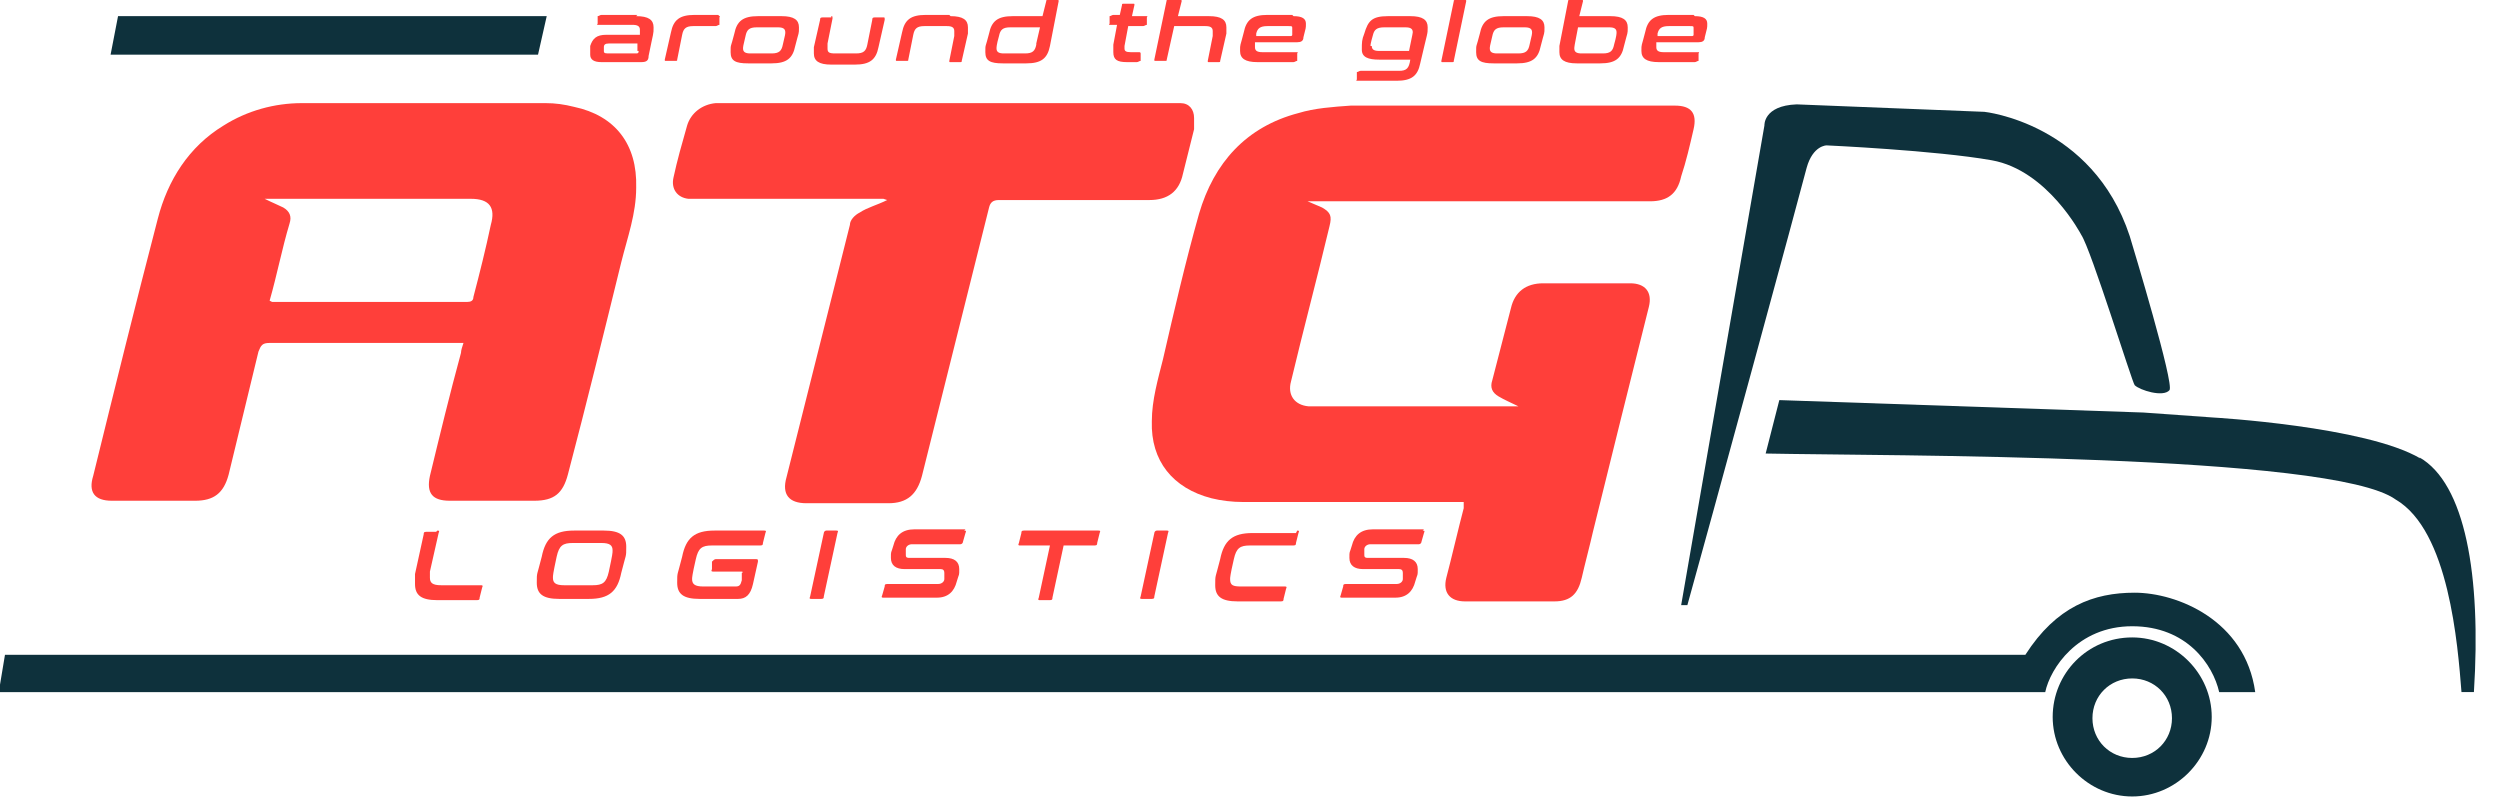 <?xml version="1.0" encoding="UTF-8"?>
<svg id="Layer_1" xmlns="http://www.w3.org/2000/svg" version="1.1" viewBox="0 0 201.2 64.2">
  <!-- Generator: Adobe Illustrator 29.3.1, SVG Export Plug-In . SVG Version: 2.1.0 Build 151)  -->
  <defs>
    <style>
      .st0 {
        fill: #ff3f3a;
      }

      .st1, .st2 {
        fill: #0e313c;
      }

      .st2 {
        fill-rule: evenodd;
      }
    </style>
  </defs>
  <path class="st2" d="M135.3,48.7h.5c1.6-5.7,9.2-33.6,9.6-35.2.5-1.8,1.6-1.8,1.6-1.8,0,0,8.8.4,13.3,1.2,4.5.8,7.2,6,7.2,6,.8,1.2,4.1,11.9,4.3,12.1.4.4,2.3,1,2.8.4.4-.5-2.9-11.4-3.2-12.4-3-9.1-11.7-10-11.7-10l-15.1-.6c-2.7.1-2.6,1.7-2.6,1.7l-6.7,38.6Z"/>
  <path class="st2" d="M194.8,36.9c-4.4-2.6-16.7-3.3-16.7-3.3l-5.6-.4-29.3-1-1.1,4.3c9.5.2,45.6,0,50.7,3.7,4.3,2.5,5,11.7,5.3,15.5h1c.6-9.4-.7-16.8-4.4-18.9Z"/>
  <path class="st2" d="M171.8,47.7c-3.3,0-6.3,1.1-8.8,5h-.9s-161.7,0-161.7,0l-.5,3h164.7c.4-1.9,2.6-5.3,7-5.3s6.5,3.1,7,5.3h2.9c-.8-5.8-6.3-8-9.7-8Z"/>
  <path class="st2" d="M171.6,51.3c-3.6,0-6.4,2.9-6.4,6.4s2.9,6.4,6.4,6.4,6.4-2.9,6.4-6.4-2.9-6.4-6.4-6.4ZM171.6,61c-1.8,0-3.2-1.4-3.2-3.2s1.4-3.2,3.2-3.2,3.2,1.4,3.2,3.2-1.4,3.2-3.2,3.2Z"/>
  <g>
    <path class="st0" d="M35.2,42.7c.1,0,.2,0,.1.2l-.7,3.1c0,.2,0,.4,0,.5,0,.4.2.6.9.6h3.2c.1,0,.2,0,.1.2l-.2.8c0,.1,0,.2-.2.2h-3.2c-1.3,0-1.8-.4-1.8-1.3s0-.5,0-.8l.7-3.2c0-.1,0-.2.2-.2h.8Z"/>
    <path class="st0" d="M48.6,42.7c1.3,0,1.8.4,1.8,1.3s0,.5-.4,2.1c-.3,1.5-1,2.1-2.6,2.1h-2.4c-1.3,0-1.8-.4-1.8-1.3s0-.5.4-2.1c.3-1.5,1-2.1,2.6-2.1h2.4ZM44.5,46.5c0,.4.2.6.9.6h2.3c.8,0,1.1-.2,1.3-1.1.3-1.4.3-1.5.3-1.7,0-.4-.2-.6-.9-.6h-2.3c-.8,0-1.1.2-1.3,1.1-.3,1.4-.3,1.5-.3,1.7Z"/>
    <path class="st0" d="M61.5,42.7c.1,0,.2,0,.1.2l-.2.8c0,.1,0,.2-.2.2h-3.9c-.8,0-1.1.2-1.3,1.1-.3,1.3-.3,1.5-.3,1.6,0,.4.2.6.9.6h2.6c.3,0,.4-.1.5-.5v-.6c.1,0,.1-.1,0-.1h-2.3c-.1,0-.2,0-.1-.2v-.6c.1-.1.2-.2.3-.2h3.2c.2,0,.2,0,.2.2l-.4,1.8c-.2.9-.6,1.2-1.2,1.2h-3.1c-1.3,0-1.8-.4-1.8-1.3s0-.5.4-2.1c.3-1.5,1-2.1,2.6-2.1h3.9Z"/>
    <path class="st0" d="M67.3,42.7c.1,0,.2,0,.1.2l-1.1,5.1c0,.1,0,.2-.2.2h-.8c-.1,0-.2,0-.1-.2l1.1-5.1c0-.1.1-.2.2-.2h.8Z"/>
    <path class="st0" d="M77.6,42.7c.1,0,.2,0,.1.2l-.2.7c0,.1-.1.2-.2.2h-3.9c-.3,0-.5.2-.5.4,0,.3,0,.4,0,.4,0,.2,0,.3.3.3h2.9c.7,0,1.1.3,1.1.9s0,.3-.2,1c-.2.8-.7,1.3-1.6,1.3h-4.3c-.1,0-.2,0-.1-.2l.2-.7c0-.1,0-.2.2-.2h4.1c.3,0,.5-.2.5-.4,0-.4,0-.4,0-.5,0-.2-.1-.3-.3-.3h-2.9c-.7,0-1.1-.3-1.1-.9s0-.3.2-1c.2-.8.7-1.3,1.7-1.3h4.1Z"/>
    <path class="st0" d="M88.4,42.7c.1,0,.2,0,.1.2l-.2.8c0,.1,0,.2-.2.2h-2.5l-.9,4.2c0,.1,0,.2-.2.2h-.8c-.1,0-.2,0-.1-.2l.9-4.2h-2.4c-.1,0-.2,0-.1-.2l.2-.8c0-.1,0-.2.2-.2h6.1Z"/>
    <path class="st0" d="M93.9,42.7c.1,0,.2,0,.1.2l-1.1,5.1c0,.1,0,.2-.2.2h-.8c-.1,0-.2,0-.1-.2l1.1-5.1c0-.1.1-.2.2-.2h.8Z"/>
    <path class="st0" d="M104.4,42.7c.1,0,.2,0,.1.2l-.2.8c0,.1,0,.2-.2.2h-3.5c-.8,0-1.1.2-1.3,1.1-.3,1.3-.3,1.5-.3,1.6,0,.5.2.6.9.6h3.5c.1,0,.2,0,.1.2l-.2.8c0,.1,0,.2-.2.2h-3.5c-1.3,0-1.8-.4-1.8-1.3s0-.5.4-2.1c.3-1.5,1-2.1,2.6-2.1h3.5Z"/>
    <path class="st0" d="M114.5,42.7c.1,0,.2,0,.1.2l-.2.7c0,.1-.1.2-.2.2h-3.9c-.3,0-.5.2-.5.4,0,.3,0,.4,0,.4,0,.2,0,.3.3.3h2.9c.7,0,1.1.3,1.1.9s0,.3-.2,1c-.2.8-.7,1.3-1.6,1.3h-4.3c-.1,0-.2,0-.1-.2l.2-.7c0-.1,0-.2.2-.2h4.1c.3,0,.5-.2.5-.4,0-.4,0-.4,0-.5,0-.2-.1-.3-.3-.3h-2.9c-.7,0-1.1-.3-1.1-.9s0-.3.2-1c.2-.8.7-1.3,1.7-1.3h4.1Z"/>
  </g>
  <path class="st0" d="M37.2,27.6c-.3,0-.5,0-.7,0-4.9,0-9.9,0-14.8,0-.6,0-.7.2-.9.7-.8,3.3-1.6,6.6-2.4,9.9-.4,1.5-1.2,2.1-2.7,2.1-2.2,0-4.5,0-6.7,0-1.4,0-1.9-.7-1.5-2,1.7-6.9,3.4-13.8,5.2-20.7.8-3.1,2.5-5.8,5.3-7.5,1.9-1.2,4.1-1.8,6.3-1.8,6.5,0,13.1,0,19.6,0,.8,0,1.5.1,2.3.3,3.3.7,5.1,3,5,6.5,0,2.1-.7,4-1.2,6-1.4,5.7-2.8,11.4-4.3,17.1-.4,1.5-1.1,2.1-2.7,2.1-2.3,0-4.5,0-6.8,0-1.4,0-1.9-.6-1.6-2,.8-3.3,1.6-6.6,2.5-9.9,0-.2.1-.5.2-.8ZM21.9,24.3c.2,0,.2,0,.3,0,5.1,0,10.3,0,15.4,0,.3,0,.5-.1.5-.4.5-1.9,1-3.9,1.4-5.8.4-1.4-.1-2.1-1.6-2.1-5.4,0-10.7,0-16.1,0-.1,0-.3,0-.5,0,.6.3,1.1.5,1.5.7.5.3.7.7.5,1.3-.6,2-1,4.1-1.6,6.2Z"/>
  <path class="st0" d="M71.1,16c-.3,0-.5,0-.7,0-4.8,0-9.6,0-14.4,0-.2,0-.4,0-.6,0-.9-.1-1.4-.8-1.2-1.7.3-1.4.7-2.8,1.1-4.2.3-1,1.2-1.7,2.3-1.8.2,0,.3,0,.5,0,12,0,24.1,0,36.1,0,.3,0,.5,0,.8,0,.7,0,1.1.5,1.1,1.2,0,.3,0,.6,0,.9-.3,1.2-.6,2.4-.9,3.6-.3,1.4-1.2,2.1-2.7,2.1-4,0-8.1,0-12.1,0-.5,0-.7.2-.8.6-1.8,7.2-3.6,14.4-5.4,21.6-.4,1.5-1.2,2.2-2.7,2.2-2.2,0-4.4,0-6.6,0-1.4,0-2-.7-1.6-2.1,1.7-6.8,3.4-13.5,5.1-20.3,0-.4.4-.8.8-1,.6-.4,1.4-.6,2.2-1Z"/>
  <g>
    <path class="st0" d="M51.2,1.3c1,0,1.4.3,1.4.9s0,.3-.4,2.3c0,.4-.2.5-.6.5h-3.2c-.6,0-.9-.2-.9-.6s0-.2,0-.4v-.3c.2-.6.5-.9,1.3-.9h2.7c0-.2,0-.3,0-.4,0-.3-.2-.4-.6-.4h-2.8c0,0-.1,0,0-.1v-.6c.1,0,.2-.1.3-.1h2.9ZM51.3,4.1v-.6c.1,0-2.3,0-2.3,0-.3,0-.4.1-.4.3,0,.2,0,.2,0,.3,0,.1,0,.2.3.2h2.3c.1,0,.2,0,.2-.2Z"/>
    <path class="st0" d="M57.9,1.3c0,0,.1,0,0,.1v.6c-.1,0-.2.1-.3.1h-1.8c-.6,0-.8.2-.9.7l-.4,2c0,.1,0,.1-.2.1h-.7c-.1,0-.1,0-.1-.1l.5-2.2c.2-1,.7-1.4,1.9-1.4h1.9Z"/>
    <path class="st0" d="M62.9,1.3c1,0,1.4.3,1.4.9s0,.3-.3,1.5c-.2,1-.7,1.4-1.9,1.4h-1.9c-1,0-1.4-.2-1.4-.9s0-.3.3-1.5c.2-1,.7-1.4,1.9-1.4h1.9ZM59.8,3.9c0,.3.2.4.6.4h1.7c.6,0,.8-.2.9-.7.2-.8.2-.9.2-1,0-.3-.2-.4-.6-.4h-1.7c-.6,0-.8.2-.9.7-.2.8-.2.9-.2,1Z"/>
    <path class="st0" d="M66.9,1.3c.1,0,.1,0,.1.2l-.4,2c0,.2,0,.3,0,.4,0,.3.1.4.6.4h1.7c.6,0,.8-.2.9-.7l.4-2c0-.1,0-.2.2-.2h.7c.1,0,.1,0,.1.2l-.5,2.2c-.2,1-.7,1.4-1.9,1.4h-1.9c-1,0-1.4-.3-1.4-.9s0-.3,0-.5l.5-2.2c0-.1,0-.2.2-.2h.7Z"/>
    <path class="st0" d="M76.5,1.3c1,0,1.4.3,1.4.9s0,.3,0,.5l-.5,2.2c0,.1,0,.1-.2.1h-.7c-.1,0-.1,0-.1-.1l.4-2c0-.2,0-.3,0-.4,0-.3-.2-.4-.6-.4h-1.8c-.6,0-.8.2-.9.7l-.4,2c0,.1,0,.1-.2.1h-.7c-.1,0-.1,0-.1-.1l.5-2.2c.2-1,.7-1.4,1.9-1.4h1.9Z"/>
    <path class="st0" d="M83.9,1.3l.3-1.2c0-.1,0-.1.2-.1h.7c.1,0,.1,0,.1.1l-.7,3.6c-.2,1-.7,1.4-1.9,1.4h-1.9c-1,0-1.4-.2-1.4-.9s0-.3.3-1.5c.2-1,.7-1.4,1.9-1.4h2.5ZM83.4,3.5l.3-1.3h-2.4c-.6,0-.8.2-.9.7-.2.7-.2.9-.2,1,0,.3.2.4.6.4h1.7c.6,0,.8-.2.9-.7Z"/>
    <path class="st0" d="M90.1,1.3l.2-.9c0-.1,0-.1.2-.1h.7c.1,0,.1,0,.1.1l-.2.9h1.2c0,0,.1,0,0,.1v.6c-.1,0-.2.1-.3.1h-1.2l-.3,1.6c0,0,0,.2,0,.2,0,.2.1.3.5.3h.7c0,0,.1,0,.1.1v.6c-.1,0-.2.1-.3.1h-.8c-.8,0-1.1-.2-1.1-.8s0-.3,0-.6l.3-1.6h-.6c0,0-.1,0,0-.1v-.6c.1,0,.2-.1.3-.1h.6Z"/>
    <path class="st0" d="M95,0c.1,0,.1,0,.1.1l-.3,1.2h2.5c1,0,1.4.3,1.4.9s0,.3,0,.5l-.5,2.2c0,.1,0,.1-.2.1h-.7c-.1,0-.1,0-.1-.1l.4-2c0-.2,0-.3,0-.4,0-.3-.2-.4-.6-.4h-2.5l-.6,2.7c0,.1,0,.1-.2.1h-.7c-.1,0-.1,0-.1-.1l1-4.8c0-.1,0-.1.2-.1h.7Z"/>
    <path class="st0" d="M104.1,1.3c.7,0,1,.2,1,.6s0,.3-.2,1.1c0,.3-.2.4-.5.4h-3.4c0,.2,0,.3,0,.4,0,.3.2.4.6.4h2.8c0,0,.1,0,0,.1v.6c-.1,0-.2.1-.3.1h-2.9c-1,0-1.4-.3-1.4-.9s0-.3.3-1.5c.2-1,.7-1.4,1.9-1.4h2ZM101.2,2.9h2.7c0,0,.1,0,.1-.1,0-.4,0-.4,0-.5,0-.2,0-.2-.3-.2h-1.7c-.6,0-.8.2-.9.6v.2Z"/>
    <path class="st0" d="M113.5,1.3c1,0,1.4.3,1.4.9s0,.3-.6,2.9c-.2,1-.7,1.4-1.9,1.4h-3.2c0,0-.1,0,0-.1v-.6c.1,0,.2-.1.3-.1h3.1c.6,0,.8-.2.9-.9h-2.5c-.9,0-1.4-.2-1.4-.8s0-.8.2-1.3c.3-1,.6-1.4,1.9-1.4h1.9ZM110.4,3.7c0,.3.2.4.6.4h2.4c.3-1.4.3-1.5.3-1.5,0-.3-.2-.4-.6-.4h-1.7c-.6,0-.8.2-.9.6-.2.7-.2.8-.2.9Z"/>
    <path class="st0" d="M117.9,0c.1,0,.1,0,.1.1l-1,4.8c0,.1,0,.1-.2.1h-.7c-.1,0-.1,0-.1-.1l1-4.8c0-.1,0-.1.2-.1h.7Z"/>
    <path class="st0" d="M122.9,1.3c1,0,1.4.3,1.4.9s0,.3-.3,1.5c-.2,1-.7,1.4-1.9,1.4h-1.9c-1,0-1.4-.2-1.4-.9s0-.3.3-1.5c.2-1,.7-1.4,1.9-1.4h1.9ZM119.9,3.9c0,.3.2.4.6.4h1.7c.6,0,.8-.2.9-.7.2-.8.2-.9.2-1,0-.3-.2-.4-.6-.4h-1.7c-.6,0-.8.2-.9.7-.2.8-.2.9-.2,1Z"/>
    <path class="st0" d="M127.3,0c.1,0,.1,0,.1.1l-.3,1.2h2.5c1,0,1.4.3,1.4.9s0,.3-.3,1.5c-.2,1-.7,1.4-1.9,1.4h-1.9c-1,0-1.4-.3-1.4-.9s0-.3,0-.5l.7-3.6c0-.1,0-.1.2-.1h.7ZM127,2.2c-.3,1.5-.3,1.6-.3,1.7,0,.3.2.4.6.4h1.7c.6,0,.8-.2.9-.7.2-.7.2-.9.2-1,0-.3-.2-.4-.6-.4h-2.4Z"/>
    <path class="st0" d="M136.4,1.3c.7,0,1,.2,1,.6s0,.3-.2,1.1c0,.3-.2.4-.5.4h-3.4c0,.2,0,.3,0,.4,0,.3.2.4.6.4h2.8c0,0,.1,0,0,.1v.6c-.1,0-.2.1-.3.1h-2.9c-1,0-1.4-.3-1.4-.9s0-.3.3-1.5c.2-1,.7-1.4,1.9-1.4h2ZM133.5,2.9h2.7c0,0,.1,0,.1-.1,0-.4,0-.4,0-.5,0-.2,0-.2-.3-.2h-1.7c-.6,0-.8.2-.9.6v.2Z"/>
  </g>
  <path class="st0" d="M105,16.1c.5.2.9.4,1.4.6.7.4.8.7.6,1.5-1,4.2-2.1,8.3-3.1,12.5-.3,1.1.3,1.9,1.4,2,.2,0,.3,0,.5,0,5.3,0,10.7,0,16,0,0,0,.2,0,.4,0-.6-.3-1.1-.5-1.6-.8-.5-.3-.7-.7-.5-1.3.5-1.9,1-3.9,1.5-5.8.3-1.3,1.2-2,2.6-2,2.3,0,4.7,0,7,0,1.2,0,1.8.7,1.5,1.9-1.5,6-3,12-4.5,18.1-.2.9-.7,2.8-.9,3.7-.3,1.3-.9,1.9-2.2,1.9-2.4,0-4.8,0-7.2,0-1.2,0-1.8-.7-1.5-1.9.4-1.5,1-4.1,1.4-5.6,0-.1,0-.3,0-.5-.3,0-.5,0-.8,0-5.7,0-11.4,0-17,0-.8,0-1.7-.1-2.5-.3-3.1-.8-4.9-3-4.8-6.2,0-1.7.5-3.4.9-5,.9-3.9,1.8-7.8,2.9-11.7,1.2-4.1,3.8-7,8-8.1,1.3-.4,2.8-.5,4.2-.6,8.7,0,17.4,0,26.1,0,1.3,0,1.8.6,1.5,1.9-.3,1.3-.6,2.6-1,3.8-.3,1.4-1.1,2-2.5,2-9,0-18,0-27.1,0-.2,0-.4,0-.6,0,0,0,0,0,0,0Z"/>
  <polygon class="st1" points="43.3 4.4 8.9 4.4 9.5 1.3 44 1.3 43.3 4.4"/>
</svg>
